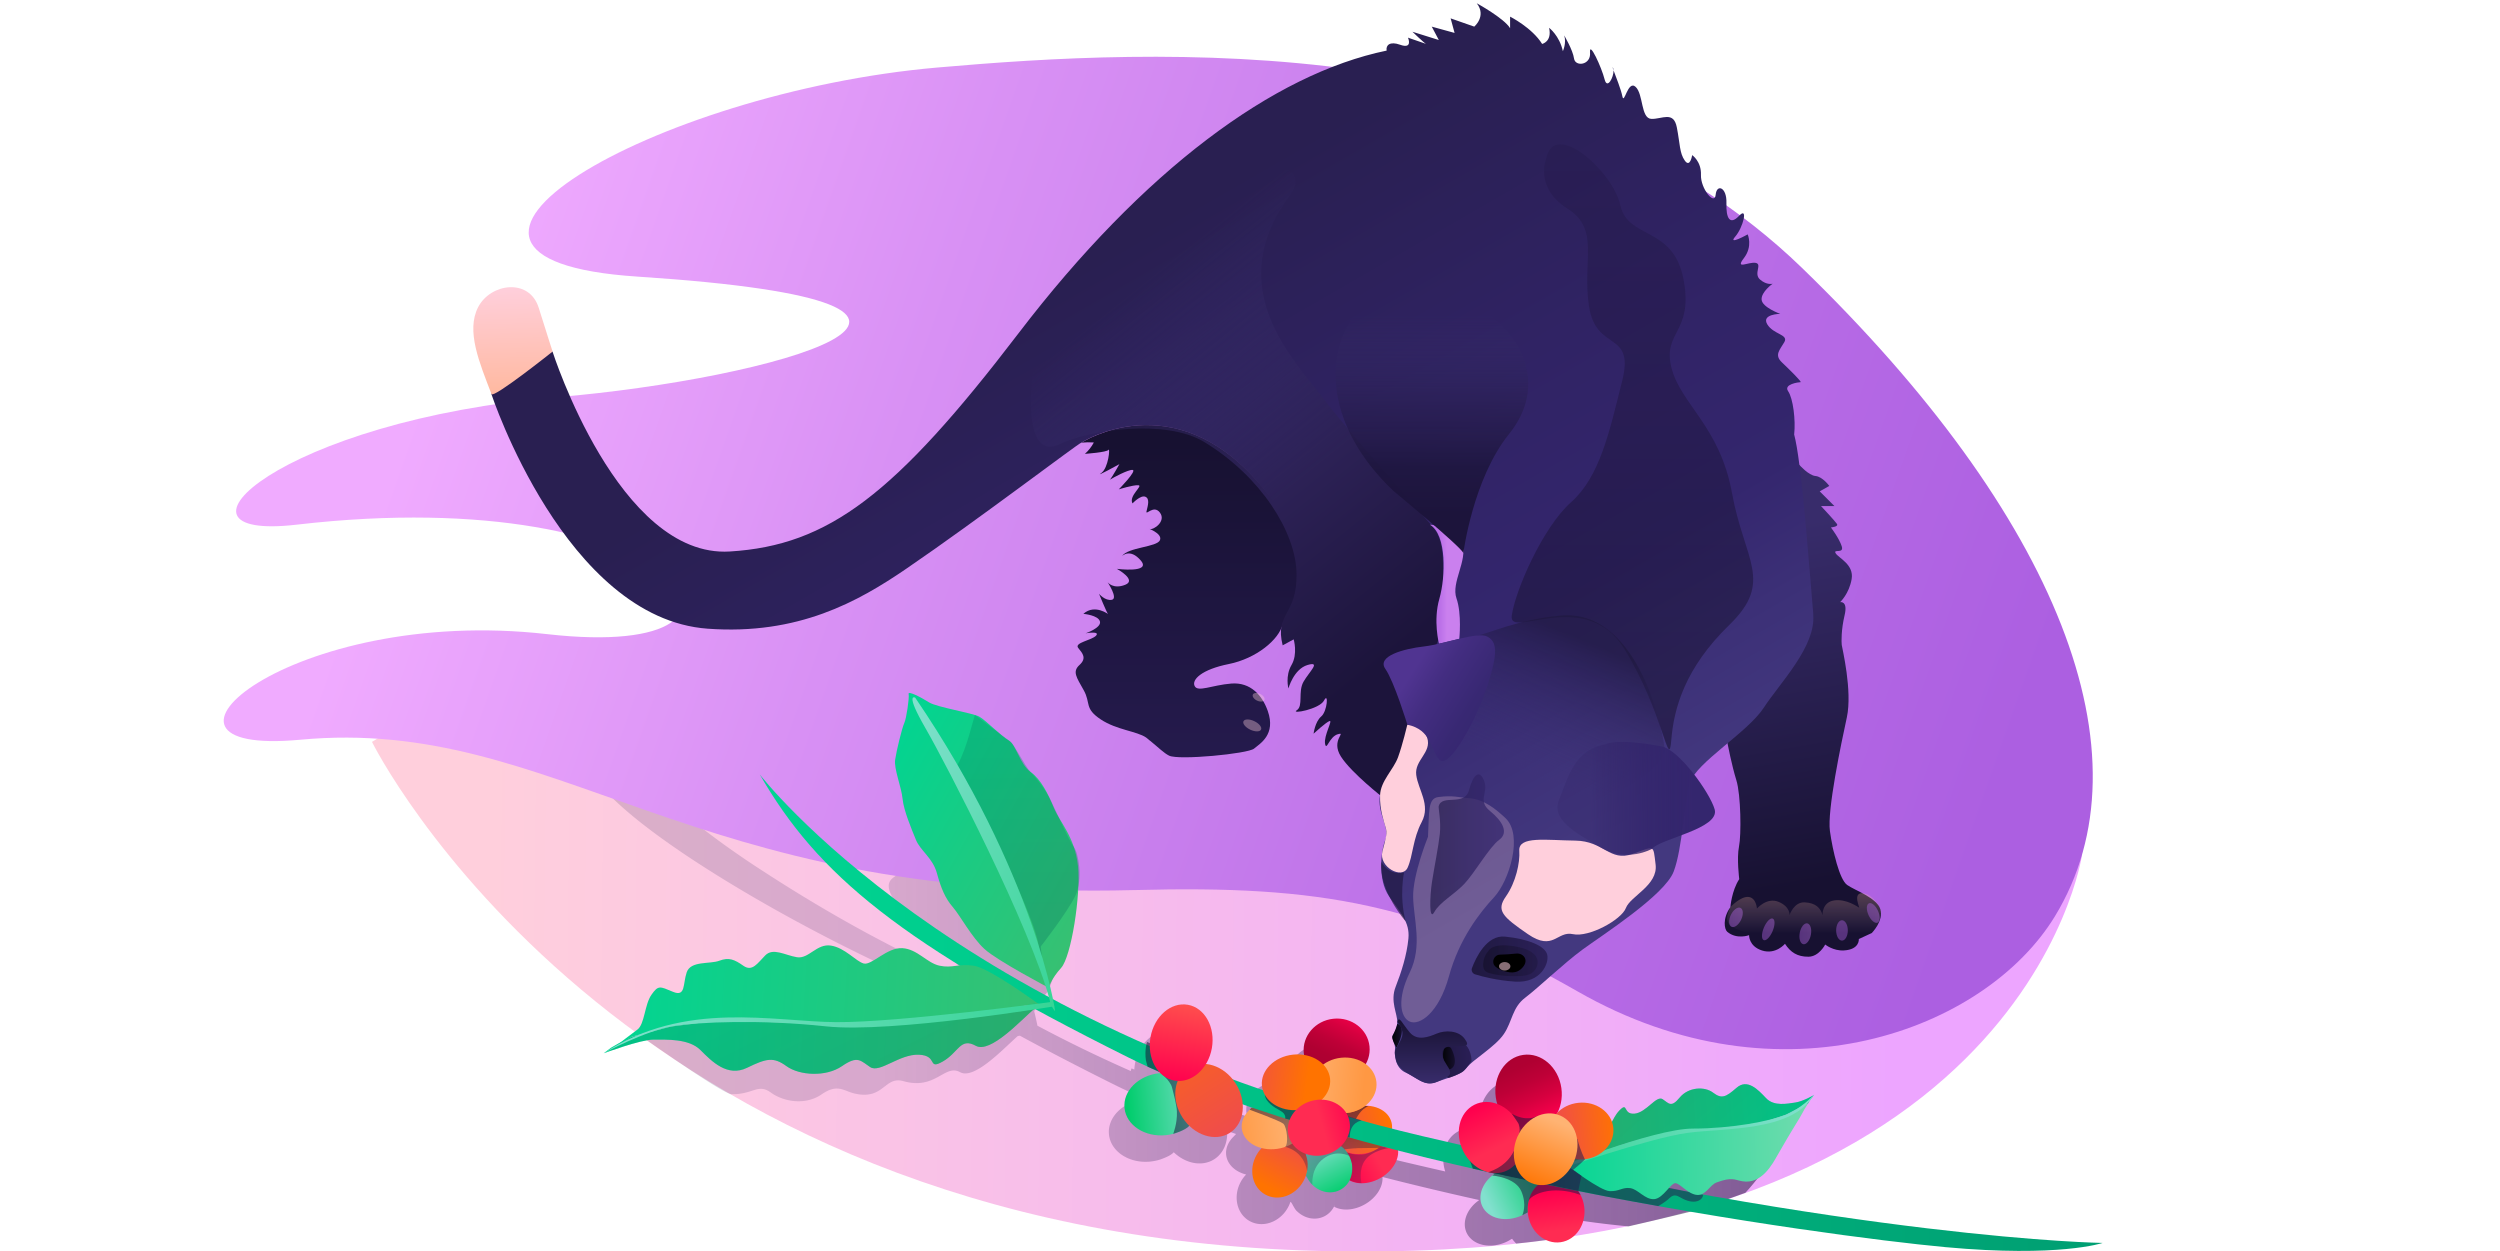 <?xml version="1.0" encoding="UTF-8"?>
<svg xmlns="http://www.w3.org/2000/svg" xmlns:xlink="http://www.w3.org/1999/xlink" viewBox="0 0 1440 720.86">
  <defs>
    <linearGradient id="n" x1="278.46" x2="1096.01" y1="538.36" y2="546.91" gradientUnits="userSpaceOnUse">
      <stop offset="0" stop-color="#ffcfdc"></stop>
      <stop offset="1" stop-color="#eda5ff"></stop>
    </linearGradient>
    <linearGradient id="a" x1="1026.33" x2="1026.52" y1="647.82" y2="647.82" gradientUnits="userSpaceOnUse">
      <stop offset="0" stop-color="#171131"></stop>
      <stop offset=".4" stop-color="#1d153e"></stop>
      <stop offset="1" stop-color="#261b4f"></stop>
    </linearGradient>
    <linearGradient xlink:href="#a" id="o" x1="1030.63" x2="1031.19" y1="648.28" y2="648.28"></linearGradient>
    <linearGradient id="p" x1="1051.94" x2="346.17" y1="565.94" y2="565.94" gradientUnits="userSpaceOnUse">
      <stop offset="0" stop-color="#171131"></stop>
      <stop offset=".24" stop-color="#1c143b" stop-opacity=".75"></stop>
      <stop offset=".77" stop-color="#261b4f" stop-opacity=".3"></stop>
    </linearGradient>
    <linearGradient xlink:href="#a" id="q" x1="1024.75" x2="1027.02" y1="649.16" y2="649.16"></linearGradient>
    <linearGradient id="r" x1="1148.65" x2="265.27" y1="468.78" y2="157.47" gradientUnits="userSpaceOnUse">
      <stop offset="0" stop-color="#ac5fe1"></stop>
      <stop offset=".25" stop-color="#b86ce6"></stop>
      <stop offset=".71" stop-color="#d890f4"></stop>
      <stop offset="1" stop-color="#f0abff"></stop>
    </linearGradient>
    <linearGradient id="m" x1="1043.7" x2="1007.95" y1="509.36" y2="306.36" gradientUnits="userSpaceOnUse">
      <stop offset="0" stop-color="#171131"></stop>
      <stop offset=".22" stop-color="#1e173e"></stop>
      <stop offset="1" stop-color="#382c6b"></stop>
    </linearGradient>
    <linearGradient id="s" x1="1039.16" x2="1039.16" y1="544.1" y2="514.49" gradientUnits="userSpaceOnUse">
      <stop offset=".22" stop-color="#ffcfdc" stop-opacity="0"></stop>
      <stop offset="1" stop-color="#ffb9a0"></stop>
    </linearGradient>
    <linearGradient id="b" x1="995.97" x2="1003.86" y1="528.38" y2="528.38" gradientTransform="rotate(64.28 999.914 528.382)" gradientUnits="userSpaceOnUse">
      <stop offset="0" stop-color="#ac5fe1"></stop>
      <stop offset=".93" stop-color="#b76ce6"></stop>
      <stop offset="1" stop-color="#b96ee7"></stop>
    </linearGradient>
    <linearGradient xlink:href="#b" id="t" x1="1014.89" x2="1022.12" y1="535.31" y2="535.31" gradientTransform="rotate(67.15 1018.505 535.31)"></linearGradient>
    <linearGradient xlink:href="#b" id="u" x1="1036.44" x2="1043.26" y1="537.85" y2="537.85" gradientTransform="rotate(79.02 1039.852 537.86)"></linearGradient>
    <linearGradient xlink:href="#b" id="v" x1="1057.62" x2="1064.33" y1="535.93" y2="535.93"></linearGradient>
    <linearGradient xlink:href="#b" id="w" x1="1075.3" x2="1082.71" y1="525.8" y2="525.8" gradientTransform="rotate(24.26 1079.162 525.922)"></linearGradient>
    <linearGradient id="c" x1="615.39" x2="845.59" y1="131.59" y2="530.3" gradientUnits="userSpaceOnUse">
      <stop offset=".05" stop-color="#291f51"></stop>
      <stop offset=".42" stop-color="#302364"></stop>
      <stop offset=".7" stop-color="#34266e"></stop>
      <stop offset=".84" stop-color="#3c3077"></stop>
      <stop offset="1" stop-color="#43387f"></stop>
    </linearGradient>
    <linearGradient xlink:href="#c" id="x" x1="928.84" x2="929.52" y1="39.11" y2="40.28"></linearGradient>
    <linearGradient id="d" x1="4311.99" x2="4351.58" y1="1042.9" y2="1042.9" gradientTransform="matrix(-1.12 0 0 -1.32 5523.06 2008.44)" gradientUnits="userSpaceOnUse">
      <stop offset="0" stop-color="#82e0ce"></stop>
      <stop offset=".47" stop-color="#43d69e"></stop>
      <stop offset="1" stop-color="#00cd6c"></stop>
    </linearGradient>
    <linearGradient id="f" x1="1028.59" x2="1068.18" y1="-673.98" y2="-673.98" gradientTransform="matrix(.89 0 0 .94 -144.31 1302.39)" gradientUnits="userSpaceOnUse">
      <stop offset="0" stop-color="#ff004e"></stop>
      <stop offset=".61" stop-color="#ff2b52"></stop>
    </linearGradient>
    <linearGradient id="e" x1="724.06" x2="763.65" y1="-190.68" y2="-190.68" gradientTransform="matrix(.89 0 0 1 122.36 841.53)" gradientUnits="userSpaceOnUse">
      <stop offset="0" stop-color="#ef4b4d"></stop>
      <stop offset=".98" stop-color="#ff7300"></stop>
    </linearGradient>
    <linearGradient xlink:href="#d" id="y" x1="1152.82" x2="1192.41" y1="2114.86" y2="2114.86" gradientTransform="matrix(0 .76 -1 0 2879.78 -217.17)"></linearGradient>
    <linearGradient xlink:href="#e" id="z" x1="3353.22" x2="3392.81" y1="2197.88" y2="2197.88" gradientTransform="matrix(-.88 0 0 -1.13 3708.96 3164.68)"></linearGradient>
    <linearGradient id="A" x1="4543.7" x2="4583.29" y1="1198.6" y2="1198.6" gradientTransform="matrix(-.94 0 0 -1.04 5016.95 1889.3)" gradientUnits="userSpaceOnUse">
      <stop offset="0" stop-color="#ffb373"></stop>
      <stop offset="1" stop-color="#ff9842"></stop>
    </linearGradient>
    <linearGradient id="B" x1="759.79" x2="759.79" y1="636.93" y2="682.38" gradientUnits="userSpaceOnUse">
      <stop offset="0" stop-color="#171131"></stop>
      <stop offset=".05" stop-color="#171132" stop-opacity=".96"></stop>
      <stop offset="1" stop-color="#261b4f" stop-opacity=".4"></stop>
    </linearGradient>
    <linearGradient id="g" x1="4490.2" x2="4502.29" y1="1072.3" y2="1045.19" gradientTransform="matrix(-.96 0 0 -1.32 5091.71 1997.94)" gradientUnits="userSpaceOnUse">
      <stop offset="0" stop-color="#ff004e"></stop>
      <stop offset=".06" stop-color="#f6004b"></stop>
      <stop offset=".32" stop-color="#d6003f"></stop>
      <stop offset=".57" stop-color="#be0037"></stop>
      <stop offset=".8" stop-color="#b00032"></stop>
      <stop offset="1" stop-color="#ac0031"></stop>
    </linearGradient>
    <linearGradient xlink:href="#d" id="C" x1="1020.35" x2="1059.94" y1="-254.75" y2="-254.75" gradientTransform="matrix(.94 0 0 1.05 -103.38 955.68)"></linearGradient>
    <linearGradient xlink:href="#f" id="D" x1="2055.32" x2="2094.91" y1="2202.51" y2="2202.51" gradientTransform="matrix(0 .94 -1.2 0 3536.38 -1245.92)"></linearGradient>
    <linearGradient xlink:href="#g" id="E" x1="2115.94" x2="2079.94" y1="1994.18" y2="2007.39" gradientTransform="matrix(0 1.11 -1.4 0 3677.38 -1700.65)"></linearGradient>
    <linearGradient id="F" x1="458.07" x2="1214.36" y1="650.07" y2="487.68" gradientTransform="rotate(12.12 762.27 520.238)" gradientUnits="userSpaceOnUse">
      <stop offset="0" stop-color="#00d592"></stop>
      <stop offset=".99" stop-color="#009f72"></stop>
    </linearGradient>
    <linearGradient xlink:href="#a" id="G" x1="663.65" x2="688.15" y1="627.62" y2="622.36"></linearGradient>
    <linearGradient id="H" x1="4538.51" x2="4500.88" y1="1095.12" y2="1085.21" gradientTransform="matrix(-.95 0 0 -1.17 5059.99 1903.6)" gradientUnits="userSpaceOnUse">
      <stop offset="0" stop-color="#ffb373"></stop>
      <stop offset="1" stop-color="#ff9843"></stop>
    </linearGradient>
    <linearGradient xlink:href="#a" id="I" x1="732.13" x2="782.51" y1="647.32" y2="636.5"></linearGradient>
    <linearGradient xlink:href="#e" id="J" x1="4473.05" x2="4435.6" y1="1098.67" y2="1088.32" gradientTransform="matrix(-1 0 0 -1.17 5187.16 1907.4)"></linearGradient>
    <linearGradient xlink:href="#f" id="K" x1="4471.76" x2="4511.35" y1="1322.98" y2="1322.98" gradientTransform="matrix(-.91 0 0 -1.17 4853.05 2203.14)"></linearGradient>
    <linearGradient id="L" x1="3805.97" x2="3845.56" y1="-405.44" y2="-405.44" gradientTransform="matrix(0 -1.12 1.33 0 1236.77 4920.15)" gradientUnits="userSpaceOnUse">
      <stop offset="0" stop-color="#ef4b4d"></stop>
      <stop offset="1" stop-color="#f65d2b"></stop>
    </linearGradient>
    <linearGradient id="M" x1="2668.52" x2="2708.1" y1="-815.5" y2="-815.5" gradientTransform="matrix(1.12 0 0 1.32 -2331.55 1673.18)" gradientUnits="userSpaceOnUse">
      <stop offset="0" stop-color="#ff004e"></stop>
      <stop offset="1" stop-color="#ff4c4d"></stop>
    </linearGradient>
    <linearGradient xlink:href="#a" id="N" x1="848.71" x2="975.23" y1="689.02" y2="661.86"></linearGradient>
    <linearGradient xlink:href="#f" id="O" x1="1576.99" x2="1616.57" y1="1894.33" y2="1894.33" gradientTransform="matrix(0 1.07 -1.3 0 3326.65 -1051.32)"></linearGradient>
    <linearGradient id="h" x1="482.68" x2="636.87" y1="543.02" y2="543.02" gradientTransform="rotate(29.3 681.843 524.05)" gradientUnits="userSpaceOnUse">
      <stop offset="0" stop-color="#00d592"></stop>
      <stop offset="1" stop-color="#37c072"></stop>
    </linearGradient>
    <linearGradient id="i" x1="615.05" x2="543.17" y1="597.34" y2="472.84" gradientTransform="rotate(29.3 681.843 524.05)" gradientUnits="userSpaceOnUse">
      <stop offset="0" stop-color="#0d7460"></stop>
      <stop offset=".53" stop-color="#078163"></stop>
      <stop offset="1" stop-color="#009268"></stop>
    </linearGradient>
    <linearGradient id="j" x1="486.04" x2="645.86" y1="552.2" y2="552.2" gradientTransform="rotate(29.3 681.843 524.05)" gradientUnits="userSpaceOnUse">
      <stop offset="0" stop-color="#82e0ce"></stop>
      <stop offset="1" stop-color="#37d596"></stop>
    </linearGradient>
    <linearGradient xlink:href="#h" id="P" x1="365.65" x2="612.71" y1="630.27" y2="630.27" gradientTransform="rotate(3.4 1375.01 361.845)"></linearGradient>
    <linearGradient xlink:href="#h" id="Q" x1="364.09" x2="614.74" y1="648.21" y2="648.21" gradientTransform="rotate(3.4 1375.01 361.845)"></linearGradient>
    <linearGradient xlink:href="#i" id="R" x1="527.96" x2="465.07" y1="716.3" y2="607.37" gradientTransform="rotate(3.4 1375.01 361.845)"></linearGradient>
    <linearGradient xlink:href="#j" id="S" x1="364.09" x2="621.56" y1="644.67" y2="644.67" gradientTransform="rotate(3.4 1375.01 361.845)"></linearGradient>
    <linearGradient id="T" x1="810.94" x2="569.59" y1="664.19" y2="652.49" gradientTransform="matrix(-.609 .04 -.054 -.818 1424.98 1173.13)" gradientUnits="userSpaceOnUse">
      <stop offset="0" stop-color="#00d592"></stop>
      <stop offset="1" stop-color="#71dcae"></stop>
    </linearGradient>
    <linearGradient xlink:href="#h" id="U" x1="567.48" x2="808.08" y1="675.28" y2="675.28" gradientTransform="matrix(-.609 .04 -.054 -.818 1424.98 1173.13)"></linearGradient>
    <linearGradient xlink:href="#i" id="V" x1="726.24" x2="663.35" y1="740.61" y2="631.69" gradientTransform="matrix(-.609 .04 -.054 -.818 1424.98 1173.13)"></linearGradient>
    <linearGradient xlink:href="#j" id="W" x1="567.55" x2="824.3" y1="668.65" y2="668.65" gradientTransform="matrix(-.609 .04 -.054 -.818 1424.98 1173.13)"></linearGradient>
    <linearGradient xlink:href="#e" id="X" x1="799.53" x2="839.11" y1="298.74" y2="298.74" gradientTransform="matrix(.94 0 0 1.2 143.66 293.36)"></linearGradient>
    <linearGradient xlink:href="#a" id="Y" x1="857.02" x2="912.93" y1="688" y2="688"></linearGradient>
    <linearGradient xlink:href="#a" id="Z" x1="856.8" x2="912.93" y1="663.77" y2="663.77"></linearGradient>
    <linearGradient id="aa" x1="3021.43" x2="3061.02" y1="2123.24" y2="2123.24" gradientTransform="matrix(-1.07 0 0 -1.3 4140.43 3428.02)" gradientUnits="userSpaceOnUse">
      <stop offset="0" stop-color="#ffb373"></stop>
      <stop offset=".98" stop-color="#ff7300"></stop>
    </linearGradient>
    <linearGradient xlink:href="#a" id="ab" x1="693.8" x2="693.8" y1="255.5" y2="451.43"></linearGradient>
    <linearGradient id="ac" x1="820.45" x2="643.06" y1="362.47" y2="141.53" gradientUnits="userSpaceOnUse">
      <stop offset="0" stop-color="#1c143b"></stop>
      <stop offset=".39" stop-color="#2c2155"></stop>
      <stop offset=".91" stop-color="#3b3071" stop-opacity="0"></stop>
    </linearGradient>
    <linearGradient id="k" x1="326.17" x2="387.65" y1="173.06" y2="173.06" gradientTransform="rotate(88.5 314.362 153.04)" gradientUnits="userSpaceOnUse">
      <stop offset="0" stop-color="#ffcfdc"></stop>
      <stop offset="1" stop-color="#ffb9a0"></stop>
    </linearGradient>
    <linearGradient id="ad" x1="940.27" x2="940.27" y1="431.6" y2="83.15" gradientUnits="userSpaceOnUse">
      <stop offset="0" stop-color="#140e29"></stop>
      <stop offset=".51" stop-color="#1e153e"></stop>
      <stop offset="1" stop-color="#261b4f"></stop>
    </linearGradient>
    <linearGradient id="ae" x1="823.74" x2="842.92" y1="336.5" y2="336.5" gradientUnits="userSpaceOnUse">
      <stop offset=".27" stop-color="#b96ee7"></stop>
      <stop offset=".51" stop-color="#ca80ee"></stop>
    </linearGradient>
    <linearGradient id="af" x1="877.3" x2="926.7" y1="444.09" y2="330.11" gradientUnits="userSpaceOnUse">
      <stop offset="0" stop-color="#42367f" stop-opacity="0"></stop>
      <stop offset=".11" stop-color="#3b3073" stop-opacity=".13"></stop>
      <stop offset=".67" stop-color="#1f1841" stop-opacity=".73"></stop>
    </linearGradient>
    <linearGradient xlink:href="#k" id="ag" x1="794.91" x2="822.54" y1="459.96" y2="459.96"></linearGradient>
    <linearGradient xlink:href="#k" id="ah" x1="864.83" x2="953.72" y1="512.9" y2="512.9"></linearGradient>
    <linearGradient xlink:href="#a" id="ai" x1="847.68" x2="891.38" y1="552.45" y2="552.45"></linearGradient>
    <linearGradient id="l" x1="854.31" x2="885.7" y1="553.4" y2="553.4" gradientUnits="userSpaceOnUse">
      <stop offset="0" stop-color="#030307"></stop>
      <stop offset="1" stop-color="#16102e"></stop>
    </linearGradient>
    <linearGradient id="aj" x1="795.57" x2="809.65" y1="513.6" y2="513.6" gradientUnits="userSpaceOnUse">
      <stop offset="0" stop-color="#1f1641"></stop>
      <stop offset=".72" stop-color="#1e173e"></stop>
    </linearGradient>
    <linearGradient xlink:href="#k" id="ak" x1="807.15" x2="872.01" y1="523.79" y2="523.79"></linearGradient>
    <linearGradient id="al" x1="809.9" x2="864.32" y1="381.51" y2="415.59" gradientUnits="userSpaceOnUse">
      <stop offset=".09" stop-color="#503491"></stop>
      <stop offset=".35" stop-color="#432d81"></stop>
      <stop offset=".7" stop-color="#382873"></stop>
      <stop offset="1" stop-color="#34266e"></stop>
    </linearGradient>
    <linearGradient xlink:href="#a" id="am" x1="825.31" x2="847.62" y1="610.1" y2="610.1"></linearGradient>
    <linearGradient xlink:href="#l" id="an" x1="831.19" x2="838.03" y1="609.34" y2="609.34"></linearGradient>
    <linearGradient xlink:href="#l" id="ao" x1="801.95" x2="807.45" y1="596.62" y2="596.62"></linearGradient>
    <linearGradient xlink:href="#m" id="ap" x1="824.24" x2="824.24" y1="587.15" y2="624.11"></linearGradient>
    <linearGradient id="aq" x1="897.14" x2="987.86" y1="459.84" y2="459.84" gradientUnits="userSpaceOnUse">
      <stop offset=".21" stop-color="#322468" stop-opacity=".3"></stop>
      <stop offset=".26" stop-color="#322468" stop-opacity=".4"></stop>
      <stop offset=".42" stop-color="#33256b" stop-opacity=".66"></stop>
      <stop offset=".57" stop-color="#33256c" stop-opacity=".85"></stop>
      <stop offset=".72" stop-color="#33256d" stop-opacity=".96"></stop>
      <stop offset=".86" stop-color="#34266e"></stop>
    </linearGradient>
    <linearGradient id="ar" x1="639.46" x2="697.85" y1="275.73" y2="120.08" gradientUnits="userSpaceOnUse">
      <stop offset="0" stop-color="#2b2155"></stop>
      <stop offset=".92" stop-color="#261b4f" stop-opacity=".3"></stop>
    </linearGradient>
    <linearGradient xlink:href="#k" id="as" x1="716.11" x2="726.51" y1="417.84" y2="417.84"></linearGradient>
    <linearGradient xlink:href="#k" id="at" x1="721.53" x2="728.41" y1="401.64" y2="401.64"></linearGradient>
    <linearGradient xlink:href="#k" id="au" x1="863.42" x2="870" y1="556.59" y2="556.59"></linearGradient>
    <linearGradient id="av" x1="824.78" x2="824.78" y1="295.92" y2="181.87" gradientUnits="userSpaceOnUse">
      <stop offset="0" stop-color="#1c143b"></stop>
      <stop offset=".24" stop-color="#1e163f" stop-opacity=".91"></stop>
      <stop offset=".53" stop-color="#271d4e" stop-opacity=".64"></stop>
      <stop offset=".86" stop-color="#342a65" stop-opacity=".21"></stop>
      <stop offset="1" stop-color="#3b3071" stop-opacity="0"></stop>
    </linearGradient>
    <linearGradient id="aw" x1="823.84" x2="866.29" y1="486.33" y2="486.33" gradientUnits="userSpaceOnUse">
      <stop offset=".05" stop-color="#291f51"></stop>
      <stop offset=".59" stop-color="#302364"></stop>
      <stop offset="1" stop-color="#34266e"></stop>
    </linearGradient>
  </defs>
  <path d="M0 0h1440v720H0z" style="fill:none"></path>
  <path d="M214.26 427.33s139.67 282.85 545.53 293.21c405.86 10.35 439.52-228.46 439.52-228.46s-708.25-239.4-985.06-64.75Z" style="fill:url(#n)"></path>
  <path d="M1026.33 647.97c.14-.21.21-.33.19-.3-.15.08-.19.19-.19.3Z" style="fill:url(#a);opacity:.54"></path>
  <path d="M1030.63 648.3c.16.04.34.08.54.11.09-.27-.03-.37-.54-.11Z" style="fill:url(#o);opacity:.54"></path>
  <path d="M1021.86 654.68s1.58-2.35 2.9-4.32c-4.43.64-11.93 2.2-16.44-2.57-4.62-4.9-10.75-11.43-17.01-5.98-6.27 5.46-8.57 6.55-13.56 2.78-4.98-3.77-14.24-3.16-19.19 2.84-4.95 6-6.17 3.4-9.81.96-3.65-2.44-9.37 7.71-16.19 8.32-6.82.61-3.6-7.02-8.61-1.96-2.12 2.14-3.3 4.67-4.4 6.63-2.55-7.15-10.5-11.89-19.35-10.97-4.78.5-8.95 2.57-11.96 5.54 2.01-4.07 2.87-8.95 2.15-14.04-1.71-12.02-11.55-20.56-21.98-19.08-10.43 1.48-17.5 12.43-15.79 24.45.19 1.31.47 2.57.84 3.78-4.37-1.64-9.07-1.63-13.2.45-7.75 3.92-10.84 13.81-7.8 23.25-7.31-1.67-14.71-3.38-22.22-5.15-5.89-1.39-11.7-2.82-17.45-4.28.1-1.19.03-2.39-.27-3.58-1.49-5.9-7.74-9.63-15.06-9.6h-.05c4.42-3.38 7.01-8.4 6.46-13.73-.43-4.19-2.74-7.79-6.14-10.31 1.71-3.04 2.53-6.57 2.15-10.23-1.02-9.87-10.33-16.98-20.78-15.9-10.45 1.08-18.09 9.96-17.07 19.83.04.35.11.69.16 1.03-2.01-.33-4.12-.41-6.29-.18-10.84 1.12-18.89 9.17-17.97 17.97.09.88.29 1.72.54 2.54-5.88-2.02-11.66-4.08-17.34-6.17-4.17-5.22-9.85-8.37-15.43-8.92a26.44 26.44 0 0 0 3.38-9.1c2.13-12.06-4.05-23.24-13.81-24.96-9.76-1.73-19.4 6.65-21.53 18.71-.2 1.12-.3 2.23-.36 3.33-1-.42-1.6-.66-1.6-.66-.04-.02-.24.53-.45 1.51-19.27-8.49-37.18-17.25-53.76-26.1-.46-2.25-1.07-5.02-1.87-8.29.86-2 2.78-5.64 6.57-9.82 4.61-5.07 9.18-28.96 9.89-46.88 1.79-8.93-.3-19.91-2.62-22.78-2.39-7.08-5.91-12.37-8.64-16.99-2.06-4.44-3.99-8.62-5.24-10.99-2.86-6.15-6.42-11.97-11.11-15.28-3.05-3.06-9.28-15.83-11.61-17.43l-.04-.03c-.3-.27-.6-.51-.92-.69-.07-.04-.16-.1-.23-.14-1.01-.74-2.47-1.83-4.15-3.1-4.37-3.66-9.67-8.82-12.45-10.38-3.84-2.16-24.51-5.42-28.97-8.24s-12.27-6.89-11.77-4.85-1.28 14.21-2.52 16.81c-1.24 2.6-4.49 15.82-5.25 21.09s3.62 15.65 4.28 22.49c.66 6.85 5.17 17.39 7.7 23.64 2.53 6.25-8.79 4.85-6.38 13.67 2.41 8.82 14.21 16.6 18.47 21.52 4.27 4.92 19.98 20.91 27.37 27.69 4.08 3.74 14.9 10.13 23.79 15.12-.59-.26-.91-.28-.82.06-35.48-16.59-79.23-34.35-145.45-77.79-35.09-23.02-53.3-40.82-53.3-40.82 2.92 5.07-40.19-10.53-35.83-5.44 30.48 35.59 132.09 92.16 197.23 118.35-3.84.38-6.88 1.14-11.5.14-7.39-1.59-12.66-9.58-21.46-10.1s-17.67 10.07-22.2 8.84c-4.53-1.23-10.78-9.08-18.95-10.33s-12.74 7.87-19.58 6.7c-6.83-1.17-13.67-5.61-18.16-1.08s-7.48 9.63-12.63 6.01c-5.16-3.62-8.33-5-13.83-2.91-5.49 2.09-12.47 3.44-14.79 10.21-2.32 6.77-4.49 10.82-11.98 7.69s-7.33 3.24-11.31 8.95c0 0 48.85 34.72 53.97 34.82 12.51.25 15.24-6.38 22.73-.95s20.02 7.41 29.23 1.05c9.2-6.36 12.6-1.99 19.03-.48 16.81 3.94 17.18-10.24 28.04-7.15 18.7 5.32 23.81-10.09 32.72-5.15 8.15 4.52 24.86-13.46 33.19-20.82.43-.07.85-.13 1.26-.19 16.06 8.74 33.73 17.91 53.27 27.66 3.66 1.83 7.43 3.63 11.3 5.41l.19.09c2.13.98 4.29 1.95 6.48 2.92.2.23.41.45.62.66-.12.01-.24.01-.37.02-12.18 1.26-21.23 10.29-20.21 20.15 1.02 9.87 11.73 16.84 23.91 15.57 1.41-.15 2.78-.4 4.09-.74l.14-.03c1.21-.32 2.38-.73 3.49-1.2 2.08-.82 4.5-2 5.68-3.39 6.86 6.59 16.42 8.5 23.39 3.99 5.24-3.39 7.78-9.6 7.36-16.28 1.71.59 3.43 1.18 5.15 1.77l-1.17 1.24h.02c-3.3 3.09-5.09 7.08-4.51 11.16.76 5.34 5.35 9.42 11.47 10.96a19.484 19.484 0 0 0-2.99 4.01c-4.71 8.4-2.5 18.6 4.96 22.78 7.45 4.18 17.31.76 22.03-7.64.59-1.04 1.06-2.11 1.44-3.2s2.15 3.73 3.73 5.11v-.03c4.3 4.28 10.63 5.69 15.89 3.03 2.46-1.24 4.33-3.21 5.55-5.56s.04.03.11.06c1.9 1.03 4.18 1.58 6.64 1.62h.08c3.5.03 7.35-.95 10.97-3.02 6.68-3.82 10.54-10.2 10.13-15.74 14.22 3.65 28.61 7.12 43.05 10.43l.12.03c2.93.67 5.87 1.34 8.81 1.99h-.03l1.94.43.14.03.81.18.9.2h-.04l-.89.67-.39.3-.18.13h.02c-5.89 4.8-8.48 11.91-5.83 17.68 3.31 7.22 13.54 9.62 22.84 5.35.95-.43 1.83-.93 2.68-1.46l.7-.37v-.06h.01c.03.39 2.34 2.83 2.34 2.83s10.09-.94 30.35-3.78c2.38-.33-1.26-7.03-2.28-9.01h.02l-.1-.17c-.23-.43-.47-.85-.73-1.25l-.46-.79c15.6 3.08 37.95 5.1 37.95 5.1s38.43-8.89 41.68-10.09c8.87-3.28 25.56-9.25 25.56-9.25 13.65-14.64 19.26-28.46 21.1-32.11.63-1.26-4.69-.05-4.59-.28Zm-437.68-76.42c3.89 2.15 7.21 3.94 9.13 4.96.47 1.47-5.34-2.63-9.13-4.96Z" style="fill:url(#p);opacity:.54"></path>
  <path d="M1026.33 647.97c-.29.45-.9 1.37-1.58 2.38.11-.02.24-.04.35-.05 3.38-.47 1.27-1.64 1.23-2.33Z" style="fill:url(#q);opacity:.54"></path>
  <path d="M653.62 512.68c107.23-2.92 167.18 8.06 255.11 58.39 117.54 67.28 235.05 22.06 274.87-43.23 56.47-92.59 1.83-230.74-145.75-373.63-143.34-138.8-372.86-126.24-498-115.31-163.5 14.29-328.83 110.22-172.63 120.43 237.52 15.52 75.81 59.19-45.98 69.4-159.84 13.39-234.31 83.24-150.36 73.48 222.48-25.85 291.8 79.89 144.24 63.05-147.56-16.84-248.38 70.73-142.2 60.83 147.64-13.77 223.8 93.56 480.71 86.58Z" style="fill:url(#r)"></path>
  <path d="M1036.46 267.79s5.25 6.03 9.3 6.4 7.91 5.7 7.91 5.7l-5.52 3.13 8.46 8.46h-7.72s8.09 8.64 9.19 10.3-3.49 2.02-3.49 2.02 4.78 6.25 6.25 10.85-5.15 1.29-3.49 4.05 10.67 6.44 9.19 14.89c-1.47 8.46-6.62 13.24-6.62 13.24s4.6-.92 2.57 7.54c-2.02 8.46-1.84 15.45-1.65 17.1s6.25 26.48 2.94 41.74c-3.31 15.26-11.4 53.69-9.75 65.46 1.65 11.77 5.52 27.95 9.93 31.08 4.41 3.13 17.1 7.36 19.12 13.98 2.02 6.62-4.94 13.7-4.94 13.7l-7.45 3.45s.61 6.07-8.62 6.58c-6.21.34-10.75-3.41-10.75-3.41s-3.55 6.99-9.65 7.03c-6.41.04-10.34-2.55-13.52-7.45 0 0-5.31 6.41-13.24 3.86-7.69-2.47-7.45-8.83-7.45-8.83s-7.03 2.69-12.55-1.93c-1.65-1.38-2.9-7.59 1.79-14.21 0 0 .69-9.38 5.1-16.14 0 0-1.52-12-.14-18.76 1.38-6.76 1.1-29.79-1.52-38.2-2.62-8.41-5.1-21.23-5.1-21.23s26.13-159.86 41.41-160.41Z" style="fill:url(#m)"></path>
  <path d="M996.7 522.52s5.75-6.25 10.34-5.88 4.96 6.71 4.96 6.71 5.7-6.71 12.5-3.86 6.25 7.63 6.25 7.63 2.48-7.72 8.83-7.36 9.01 3.22 10.21 7.36c0 0-.46-7.36 6.62-8.46 7.08-1.1 13.88 3.86 14.43 4.14s-3.91-8.59 1.91-8.3 10.23 7.84 10.69 9.95-2.19 11.52-6.53 13.53-29.88 10.28-55.62 3.48c-25.74-6.8-29.61-7.82-24.59-18.94Z" style="fill:url(#s);opacity:.27"></path>
  <g style="opacity:.43">
    <ellipse cx="999.91" cy="528.38" rx="6.04" ry="3.27" style="fill:url(#b)" transform="rotate(-64.28 999.92 528.38)"></ellipse>
    <ellipse cx="1018.51" cy="535.31" rx="6.73" ry="2.71" style="fill:url(#t)" transform="rotate(-67.15 1018.51 535.31)"></ellipse>
    <ellipse cx="1039.85" cy="537.85" rx="6.11" ry="3.26" style="fill:url(#u)" transform="rotate(-79.02 1039.86 537.848)"></ellipse>
    <ellipse cx="1060.98" cy="535.93" rx="3.36" ry="5.87" style="fill:url(#v)"></ellipse>
    <ellipse cx="1079" cy="525.8" rx="2.99" ry="6.11" style="fill:url(#w)" transform="rotate(-24.26 1079.187 525.832)"></ellipse>
  </g>
  <path d="M1044.47 353.99c-1.65-18.39-6.07-80.73-10.3-100.59-.2-.93-.45-1.98-.74-3.16 0-.03.02-.06.02-.09.91-8.16-.64-20.71-3.48-24.8s6.12-5.22 7.14-5.22-6.24-7.14-10.77-11.45-1.02-7.26 1.47-11.68-6.35-4.31-9.87-10.21c-3.52-5.9 7.48-6.01 7.48-6.01s-10.43-3.74-10.73-8.2c-.3-4.46 6.35-9.15 6.35-9.15s-3.33.98-7.26-2.42c-3.93-3.4 1.51-8.92-2.57-9.6-4.08-.68-12.02 4.16-6.73-2.72 5.29-6.88 2.19-13.68 2.19-13.68s-11.79 6.58-7.18 1.29c4.61-5.29 7.56-17.61 2.27-12.02-5.29 5.59-7.64 1.59-7.33-7.41.3-9-5.59-11.19-6.2-4.69-.6 6.5-8.77-3.63-8.47-11.42.3-7.79-5.07-11.42-5.07-11.42s-1.13 7.56-4.23 3.18c-3.1-4.38-2.72-9.6-4.61-19.2-1.89-9.6-8.54-4.61-14.67-4.84-6.12-.23-4.54-14.29-9.07-18.45s-6.58 10.81-7.64 5.37c-.73-3.75-3.76-11.38-5.05-14.84.12 3.84-3.64 11.23-5.16 5.17-1.74-6.95-9-22.68-8.39-15.42.6 7.26-8.54 8.32-9.22 3.4s-5.67-13.31-5.67-13.31c1.44 4.31-.76 9.07-.76 9.07-1.97-9-7.94-13.46-7.94-13.46 1.81 8.01-4.01 9.3-4.01 9.3-5.82-9.37-18.45-15.72-18.45-15.72v6.65c-3.48-5.75-19.2-14.36-19.2-14.36 5.75 7.41-1.44 13.46-1.44 13.46l-13.61-4.76 2.27 8.39-13.15-3.63 4.08 7.71-15.2-4.76s7.26 7.03 7.94 7.03L811 21.69s3.02 6.8-4.54 4.08c-5.91-2.13-8.29.27-7.76 3.37-64.95 13.45-140.07 68.63-212.08 162.9-71.04 93-109.42 122.11-166.23 125.62-64.11 3.96-102.14-115.18-102.14-115.18s-28.59 3.52-35.21 24.48c0 0 42.55 129.19 124.58 135.17 52.16 3.8 86.63-15.58 114.3-34.47 41.8-28.53 99.51-72.57 101.01-72.72l.03-.03s52.43-34.07 101.96 23.21c34.07 39.4 42.37 70.41 43.06 97.23 7.24 5.78 14.93 13.45 21.94 23.58 8.27 11.95 4.96 59.12 4.96 59.12-1.84 10.3 5.88 18.76 3.13 25.56-2.76 6.8-4.41 23.17 2.02 32.55 6.44 9.38 12.14 14.89 11.22 24.46-.92 9.56-4.05 19.31-7.36 27.77-3.31 8.46 1.1 15.45.92 20.41s-2.21 6.25-2.76 7.91c-.55 1.65 1.84 4.78 1.47 7.54-.37 2.76-.18 10.85 6.25 13.61 6.44 2.76 10.11 8.09 17.65 5.33 7.54-2.76 14.16-3.86 17.47-8.27 3.31-4.41 16.37-11.95 21.33-19.31 4.96-7.36 4.78-15.26 12.32-20.96 7.54-5.7 22.07-19.68 33.1-27.77 11.03-8.09 47.26-31.26 52.41-44.87 5.15-13.61 5.88-39.54 9.38-51.12 3.49-11.58 33.28-29.05 42.48-43.21 9.19-14.16 30.16-35.31 28.5-53.69Z" style="fill:url(#c)"></path>
  <path d="M929.44 40.57c-.02-.56-.12-1.05-.32-1.41-.49-.87-.26-.15.32 1.41Z" style="fill:url(#x)"></path>
  <ellipse cx="669.8" cy="635.97" rx="22.18" ry="17.96" style="fill:url(#d)" transform="rotate(-5.92 670.035 636.16)"></ellipse>
  <ellipse cx="788.79" cy="667.32" rx="17.62" ry="12.86" style="fill:url(#f)" transform="rotate(-29.8 788.894 667.377)"></ellipse>
  <ellipse cx="784.41" cy="650.85" rx="17.62" ry="13.65" style="fill:url(#e)" transform="rotate(-14.19 784.272 650.733)"></ellipse>
  <ellipse cx="765.04" cy="671.99" rx="13.65" ry="15.01" style="fill:url(#y)" transform="rotate(-26.85 765.154 672.06)"></ellipse>
  <ellipse cx="737.28" cy="672.89" rx="17.44" ry="15.47" style="fill:url(#z)" transform="rotate(-60.7 737.21 672.874)"></ellipse>
  <ellipse cx="733.7" cy="647.74" rx="18.58" ry="14.13" style="fill:url(#A)" transform="rotate(-8.09 733.777 647.79)"></ellipse>
  <path d="M719.8 639.19s17.4 6.35 19.39 8.05 3.18 11.39 1.08 13.38c0 0 10.49 1.78 12.64 14.01l-.71 2.65s2.15 3.72 3.73 5.1c0 0-1.04-9.55 6.45-15.06s14.84-1.49 14.84-1.49l1.47 4.26s.64 6.22-1.31 9.75c0 0 3.55 1.57 6.83 1.67 0 0-1.93-7.67 2.1-13.28 4.03-5.61 13.48-6.91 13.48-6.91l-4.29-1.14s-5.48 4.48-11.08 4.82c-5.59.34-8.44-1.23-8.44-1.23l-1.45-1.77s4.17-.55 7.74-.66c3.01-.09 12.04-.17 12.04-.17l2.36-1.84-20.45-4.51 4.81-10.28s3.01-6.24 7.2-7.26l-1.82-.33s-5.38 4.03-11.02 4.16l-54.42-3.15-1.17 1.24Z" style="fill:url(#B);opacity:.54"></path>
  <ellipse cx="769.92" cy="604.62" rx="19.03" ry="17.96" style="fill:url(#g)" transform="rotate(-5.92 770.262 604.79)"></ellipse>
  <ellipse cx="870.59" cy="687.07" rx="18.53" ry="14.39" style="fill:url(#C)" transform="rotate(-24.64 870.45 687.018)"></ellipse>
  <ellipse cx="896.3" cy="697.16" rx="16.36" ry="18.53" style="fill:url(#D)" transform="rotate(-8.09 896.416 697.236)"></ellipse>
  <ellipse cx="880.47" cy="629.37" rx="19.08" ry="21.98" style="fill:url(#E)" transform="rotate(-8.09 880.531 629.46)"></ellipse>
  <path d="M437.61 446.06s110.77 144.52 381.6 208.33c253.01 59.61 391.93 61.54 391.93 61.54s-24.93 8.49-90.61 2.42c-71.8-6.63-339.41-43.84-470.8-109.35-131.39-65.51-178.77-105.07-212.12-162.94Z" style="fill:url(#F)"></path>
  <path d="M660.74 600.18c-.12-.05-1.55 4.48-.7 10.61l.99 3.63 7.06 3.12s6.01 4.93 6.97 8.73 2.67 10.03 2.83 13.95c.3 7.04-2.15 12.88-2.15 12.88s7.01-1.93 9.31-4.63c2.31-2.7 6.05-22.77 1.34-31.44-4.71-8.67-25.66-16.84-25.66-16.84Z" style="fill:url(#G);opacity:.54"></path>
  <ellipse cx="774.17" cy="625.14" rx="18.77" ry="16" style="fill:url(#H)" transform="rotate(-5.92 774.433 625.367)"></ellipse>
  <path d="M784.41 645.39s-7.05.73-6.95 9.78l-37.2-10.9s.72-2.58-2.76-4.47-8.66-5.07-8.89-9.11c-.17-2.83 55.8 14.7 55.8 14.7Z" style="fill:url(#I);opacity:.54"></path>
  <ellipse cx="746.52" cy="623.37" rx="19.73" ry="16.02" style="fill:url(#J)" transform="rotate(-5.92 746.798 623.55)"></ellipse>
  <ellipse cx="759.64" cy="649.64" rx="18.04" ry="16.02" style="fill:url(#K)" transform="rotate(-15.61 759.395 649.49)"></ellipse>
  <ellipse cx="696.42" cy="633.83" rx="18.19" ry="22.18" style="fill:url(#L)" transform="rotate(-32.88 696.456 633.85)"></ellipse>
  <ellipse cx="680.38" cy="600.63" rx="22.18" ry="17.95" style="fill:url(#M)" transform="rotate(-79.98 680.347 600.624)"></ellipse>
  <path d="m846.77 668.78 1.59 4.38s63.09 13.73 88.01 18.12c11.69 2.06 18.73 3.43 18.73 3.43s3.7-1.88 6.6-4.68 4.81-.95 7.64.47c7.88 3.97 11.81-.09 11.57-2.27l-138.46-28.4 4.33 8.95Z" style="opacity:.54;fill:url(#N)"></path>
  <ellipse cx="858.78" cy="655.16" rx="17.78" ry="21.15" style="fill:url(#O)" transform="rotate(-26.85 858.908 655.227)"></ellipse>
  <path d="M604.04 568.92s1.44-5.12 7.19-11.44c5.75-6.33 11.43-41.88 9.67-58.68-1.77-16.8-10.69-25.54-13.91-33.5-3.22-7.95-7.4-16.45-13.47-20.73-6.08-4.29-8.23-15.71-12.57-18.14s-13-11.47-16.84-13.62c-3.84-2.16-24.51-5.42-28.97-8.24-4.45-2.83-12.27-6.89-11.77-4.85s-1.28 14.21-2.52 16.81-4.49 15.82-5.25 21.09 3.62 15.65 4.28 22.49 5.17 17.39 7.7 23.64c2.53 6.25 9.66 10.36 12.07 19.18s4.87 14.59 9.14 19.51c4.27 4.92 10.87 17.41 18.26 24.19 7.39 6.78 36.99 22.3 36.99 22.3Z" style="fill:url(#h)"></path>
  <path d="M561.61 411.84c-.42-.13-4.58 19.33-10.1 28.72 0 0 42.77 80.55 46.76 103.99 3.99 23.44 1.18.66 1.18.66s15.73-20.2 20.03-29.42c4.3-9.22 1.81-24.51-.98-27.97-2.79-3.46-10.65-21.82-13.88-27.98s-8.06-12.21-11.11-15.28c-3.05-3.06-9.28-15.83-11.61-17.43s-20.29-15.29-20.29-15.29Z" style="fill:url(#i);opacity:.34"></path>
  <path d="M607.72 582.52c.36.45-11.39-79.07-80.59-180.7 0 0-6.1-3.21 5.93 17.6s60.68 114.85 71.69 157.04c0 0 .27 2.64 2.97 6.06Z" style="fill:url(#j)"></path>
  <path d="M597.43 577.76s-27.5-20.18-36.51-21.5c-9.01-1.32-12.37 1.57-19.75-.02-7.39-1.59-12.66-9.58-21.46-10.1-8.79-.52-17.67 10.07-22.2 8.84-4.53-1.23-10.78-9.08-18.95-10.33s-12.74 7.87-19.58 6.7-13.67-5.61-18.16-1.08-7.48 9.63-12.63 6.01c-5.16-3.62-8.33-5-13.83-2.91-5.49 2.09-16.49-.1-18.81 6.67-2.32 6.77-.47 14.36-7.96 11.23-7.49-3.13-8.4-3.95-12.38 1.76-3.98 5.71-3.86 16.97-8.1 20.04-2.82 2.04-9.81 7.44-14.17 10.82 5.49-3.35 11.1-6.82 11.1-6.82l22.46-5.76 28.54-3.73s37.3 1.74 82.31 2.65c45.02.91 98.79-12.3 98.79-12.3l-.1 2.85c.44-.37.85-.73 1.24-1.01 2.52-1.84.12-2.01.12-2.01Z" style="fill:url(#P)"></path>
  <path d="M497.38 590.23c-45.02-.91-82.31-2.65-82.31-2.65l-28.54 3.73-22.46 5.76s-6.64 3.08-12.13 6.42c-2.19 1.7-4.21 3.19-4.21 3.19s21.38-7.93 28.66-7.88c7.29.05 20.37-.71 27.07 6.02 6.7 6.73 15.56 15.69 26.82 10.23 11.26-5.47 15.24-6.38 22.73-.95s22.78 6.34 31.98-.02c9.2-6.36 10.73-3.01 16.27.58 5.54 3.59 16.76-7.63 28.04-7.15 11.29.48 4.64 9.1 13.77 3.89s10.04-13.98 18.95-9.04c8.45 4.68 26.08-14.79 34.06-21.58l.1-2.85s-53.77 13.21-98.79 12.3Z" style="fill:url(#Q)"></path>
  <path d="M497.38 590.23c-45.02-.91-82.31-2.65-82.31-2.65l-28.54 3.73-22.46 5.76s-5.61 3.47-11.1 6.82c-2.19 1.7-5.24 2.8-5.24 2.8s21.38-7.93 28.66-7.88c7.29.05 20.37-.71 27.07 6.02 6.7 6.73 15.56 15.69 26.82 10.23 11.26-5.47 15.24-6.38 22.73-.95s22.78 6.34 31.98-.02c9.2-6.36 10.73-3.01 16.27.58 5.54 3.59 16.76-7.63 28.04-7.15 11.29.48 4.64 9.1 13.77 3.89s10.04-13.98 18.95-9.04c8.45 4.68 26.08-14.79 34.06-21.58l.07-2.1s-53.75 12.46-98.77 11.54Z" style="fill:url(#R);opacity:.29"></path>
  <path d="M606.23 577.03s-88.3 11.96-124.54 11.73c-36.24-.24-87.13-12.86-133.98 17.92 0 0 23.37-12.85 40.25-15.63 14.53-2.4 50.1-3.92 87.83.14s131.45-11.55 131.45-11.55l-1.02-2.61Z" style="fill:url(#S)"></path>
  <path d="M903.3 671.77s18.31 14.04 23.84 14.32c5.52.28 7.28-2.37 11.86-1.73 4.57.65 8.46 6.7 13.78 6.35 5.32-.35 9.7-9.78 12.53-9.18 2.83.6 7.28 6.46 12.3 6.76 5.02.3 7.19-5.73 11.15-7.2 8.87-3.28 10.23-1.49 14.84-.68 11.18 1.95 17.47-10.18 20.21-14.98 9.66-16.93 12.57-20.76 14.41-24.41 1.1-2.18 4.14-7.01 6.45-10.15-2.99 3.21-3.05 4.54-3.05 4.54l-12.96 6.69-16.79 5.57s-22.54 1.87-49.63 5.11c-27.1 3.23-58.18 18.77-58.18 18.77l-.2-2.34c-.23.34-.45.66-.65.93-3.84 5.18.11 1.65.11 1.65Z" style="fill:url(#T)"></path>
  <path d="M962.22 652.76c27.1-3.23 49.63-5.11 49.63-5.11l16.79-5.57 12.96-6.69s-.42-.54 2.57-3.76c1.16-1.58.48-.78.48-.78s-6.22 3.61-10.6 4.21c-4.38.6-12.16 2.38-16.78-2.52-4.62-4.9-10.75-11.43-17.01-5.98-6.27 5.46-8.57 6.55-13.56 2.78-4.98-3.77-14.24-3.16-19.19 2.84-4.95 6-6.17 3.4-9.81.96-3.65-2.44-9.37 7.71-16.19 8.32-6.82.61-3.6-7.02-8.61-1.96s-4.77 12.3-10.56 9.05c-5.49-3.08-14.32 14.37-18.5 20.62l.2 2.34s31.08-15.53 58.18-18.77Z" style="fill:url(#U)"></path>
  <path d="M962.22 652.76c27.1-3.23 49.63-5.11 49.63-5.11l16.79-5.57 12.96-6.69s-.14-.99 2.85-4.21c1.16-1.58.2-.33.2-.33s-6.22 3.61-10.6 4.21c-4.38.6-12.16 2.38-16.78-2.52-4.62-4.9-10.75-11.43-17.01-5.98-6.27 5.46-8.57 6.55-13.56 2.78-4.98-3.77-14.24-3.16-19.19 2.84-4.95 6-6.17 3.4-9.81.96-3.65-2.44-9.37 7.71-16.19 8.32-6.82.61-3.6-7.02-8.61-1.96s-4.77 12.3-10.56 9.05c-5.49-3.08-14.32 14.37-18.5 20.62l.2 2.34s31.08-15.53 58.18-18.77Z" style="opacity:.29;fill:url(#V)"></path>
  <path d="M895.91 674.27s54.09-18.69 75.85-21.7c21.77-3.01 60.7-.52 73.05-21.97 0 0-7.13 8.06-17.01 11.82-8.5 3.24-29.71 7.63-52.72 7.64-23.01.02-83.22 24.47-83.22 24.47l4.05-.27Z" style="fill:url(#W)"></path>
  <ellipse cx="910.85" cy="651.45" rx="18.53" ry="16.36" style="fill:url(#X)" transform="rotate(-5.92 911.237 651.638)"></ellipse>
  <path d="M859.56 677.12s13.23.93 16.71 9.02c3.48 8.09.55 13.87.55 13.87l3.16-1.69s-.38-3.81.6-6.77c.97-2.95 12.61-9.52 29.85-3.25l-1.31-2.25-48.1-10.05-1.45 1.11Z" style="fill:url(#Y);opacity:.54"></path>
  <path d="M912.93 667.8s-2.69-5-4.29-11.63l-23.84-13.08s-5.62 3.19-13.97-1.6l3.82 5.64s1.28 3.78.23 6.14c-1.04 2.34-.84 16.27-17.61 21.92l1.94.41 1.89.42 48.03 10.03-.05-.09 1.86-8.7-4.8-3.43 3.48-2.93 3.34-3.1Z" style="fill:url(#Z);opacity:.54"></path>
  <ellipse cx="890.27" cy="661.93" rx="21.15" ry="17.78" style="fill:url(#aa)" transform="rotate(-66.83 890.314 661.931)"></ellipse>
  <path d="M724.97 278.14c-49.54-57.29-101.96-23.21-101.96-23.21l-.03.03c2.41-.24 4.77-.25 7.08-.1-1.35 2.51-3.04 4.68-5.14 6.56 0 0 12.69-.87 13.61-2.34.92-1.47 0 10.48-4.23 13.42-4.23 2.94 10.48-5.15 10.48-5.15s-4.2 7.5-5.41 8.94c1.74-1.15 10.38-5.79 12.95-5.63 2.94.18-7.91 11.22-7.91 11.22s8.09-2.57 11.22-2.39-5.7 6.07-3.31 10.48c0 0 4.6-4.96 7.36-3.86 2.76 1.1 1.47 5.15.74 8.27-.74 3.13 4.05-4.05 7.72.92 3.68 4.96-3.68 10.11-5.88 9.38-2.21-.74 7.54 2.39 5.88 6.44s-18.39 4.05-21.88 9.19c0 0 4.6-4.78 10.85 2.57 6.25 7.36-13.79 4.78-13.79 4.78s11.77 6.44 4.78 9.19c-6.99 2.76-10.11-1.47-10.11-1.47s6.25 9.38 2.39 10.11c-3.86.74-7.36-3.49-7.36-3.49s4.41 10.85 5.15 11.58c.74.74-7.36-6.07-14.16 0 0 0 8.64.74 9.56 4.41s-8.27 6.8-8.27 6.8 8.46-1.47 6.07 1.29c-2.39 2.76-12.87 4.05-10.3 7.17 2.57 3.13 4.96 5.88.74 9.75-4.23 3.86-1.84 6.99 2.39 14.53 4.23 7.54.18 10.48 9.93 16.92 9.05 5.98 20.69 6.73 25.99 10.34.38.3.75.59 1.11.88.79.76 1.03.97.92.74 5.34 4.35 8.19 7.32 11.26 8.85 5.52 2.76 45.42-1.1 48.91-4.05 3.49-2.94 12.71-8.06 7.91-21.7-3.12-8.85-9.83-16.7-21.05-15.78-11.22.92-19.22 5.11-21.06 1.44-1.84-3.68 4.05-9.56 19.68-12.69 15.63-3.13 29.05-13.98 31.08-23.17 0 0 13.54 3.57 29.18 16.05-.69-26.83-8.99-57.83-43.06-97.23Z" style="fill:url(#ab)"></path>
  <path d="M604.98 182.07c-11.97 16.53-19.69 85.9 5.15 73.87 16.83-8.15 61.01-15.05 83.67-1.25 32.46 19.78 52.75 51.93 53.02 75.93.28 24-12.69 22.34-8 41.1l6.34-3.45s2.48 8.41-1.24 14.76-1.79 13.52-1.79 13.52 3.03-11.17 11.03-13.52c8-2.34.97 3.86-2.34 9.65-3.31 5.79 0 13.93-3.86 16.41s13.1-.55 15.72-5.65 1.93 6.21-1.65 9.24-4.41 9.93-4.41 9.93 7.31-6.76 9.24-7.31-3.45 8.55-2.62 13.1c.83 4.55 2.34-4.14 7.45-5.52 5.1-1.38-4.37 3.41 1.7 12.92 6.07 9.52 24.58 23.9 24.58 23.9s21.77-32.7 21.77-55.59 14.97-36.53 13.31-56.39 1.23-34.89-6.77-44.27c-8-9.38-50.25-56.74-62.91-73.76-15.85-21.32-59.37-62.94-19.66-116.72 22.6-30.6-68.47-26.52-137.74 69.1Z" style="fill:url(#ac)"></path>
  <path d="M318.3 202.5s-2.57-7.85-7.99-25.19-27.73-14.16-34.87-.45.76 32.13 7.65 50.12c1.05 2.75 35.21-24.48 35.21-24.48Z" style="fill:url(#k)"></path>
  <path d="M890.62 91.37s-6.99 16.55 12.14 28.69c19.12 12.14 8.46 29.42 12.5 56.27 4.05 26.85 26.48 13.61 19.12 43.03-7.36 29.42-12.87 55.17-29.42 69.88-16.55 14.71-32.36 51.49-34.2 65.46-1.84 13.98 42.67-17.3 65.11 19.47 22.43 36.78 25.29 70.66 26.77 52.28s7.79-41.59 33.54-66.6c25.74-25.01 8.46-37.14 1.47-75.76s-29.79-51.49-34.94-72.45c-5.15-20.96 12.87-19.86 6.99-50.75-5.88-30.89-32-22.8-36.41-42.66-4.41-19.86-38.25-49.65-42.66-26.85Z" style="fill:url(#ad);opacity:.51"></path>
  <path d="M823.81 302.36c-1.28-.76 15.36 1.71 18.48 11.09 3.12 9.38-6.54 22.07-3.37 31.17s1.63 23.33 1.63 23.33l-11.69 2.82s-3.44-13.19.21-25.88 4.26-36.85-5.26-42.53Z" style="fill:url(#ae)"></path>
  <path d="M829.07 437.57s9.98 12.57 13.85 22.15c3.87 9.57 9.09 10.4 20.82 4.89 11.73-5.52 26.91 4.42 34.35 4.83 7.45.41 62.37-23 60.68-38.48-1.69-15.48-16.92-80.08-59.58-76.4-25.16 2.17-42.27 10.75-50.46 12.08-8.19 1.33-50.61 37.91-19.67 70.95Z" style="fill:url(#af)"></path>
  <path d="M810.64 417.4s8.84-.93 11.46 7.62-7.45 12.83-6.34 21.38c1.1 8.55 8.41 17.1 3.17 27.03s-4.96 19.31-8.14 26.34c-3.17 7.03-16.82-.45-14.52-9.31 2.31-8.86 2.82-10.53 1.87-13.84s-3.49-10.32-3.22-18.55 7.72-14.71 10.34-21.88c2.62-7.17 5.36-18.79 5.36-18.79Z" style="fill:url(#ag)"></path>
  <path d="M875.11 490.07c.49 6.83-2.02 18.2-7.72 26.3-5.7 8.09-2.02 11.58 12.69 21.7 14.71 10.11 16.73-2.02 25.93 0 9.19 2.02 27.95-8.27 30.52-15.08s18.57-13.06 17.1-25.01c-1.47-11.95-.37-10.67-13.42-6.07-13.06 4.6-16.37-7.54-32.92-7.72s-32.81-2.83-32.18 5.88Z" style="fill:url(#ah)"></path>
  <path d="M849.65 561.22c-1.53-.47-2.36-2.13-1.79-3.63 2.21-5.88 8.41-19.18 19.07-18.1 13.65 1.38 23.03 5.45 24.27 10.38 1.24 4.93-3.59 16.51-18.48 15.55-10.46-.68-18.94-2.92-23.07-4.19Z" style="fill:url(#ai);opacity:.8"></path>
  <path d="M857.26 547.9s2.01-5.69 17.52-2.34c15.5 3.34 11.45 13.24 6.34 15.58s-22.07.83-25.24-1.52c-3.17-2.34-.97-9.79 1.38-11.72Z" style="fill:url(#l);opacity:.3"></path>
  <path d="M861.34 556.72c-2.6-2.36-.87-6.72 2.64-6.84 2.78-.09 6.64-.28 9.14-.6 4.28-.55 7.72 3.59 4 7.86-3.72 4.28-8.07 3.1-12 1.79-.65-.22-2.4-.96-3.78-2.21Z"></path>
  <path d="M808.73 502.55s-2.94 13.42.92 28.14c0 0-15.45-17.46-13.98-34.19 0 0 4.24 8.23 13.06 6.05Z" style="fill:url(#aj);opacity:.67"></path>
  <path d="M822.54 481.97s-8.85 21.79-8.57 34.75c.28 12.96 5.52 28.06-1.93 43.41-7.45 15.35-5.52 25.83 0 28.31 5.52 2.48 16.74-4.83 22.57-26.13 5.84-21.31 17.56-36.48 26.04-45.58 8.48-9.1 17.05-35.8 6.39-45.61-4.93-4.54-12.05-10.88-21.21-11.41-5.69-.33-8.47-1.74-17.35-.61-6.24.79-5.16 8.73-5.95 22.88Z" style="fill:url(#ak);opacity:.24"></path>
  <path d="M810.64 417.4s-7.57-24.79-12.67-32.1 10.34-11.58 22.34-12.96 30.89-8.69 36.41-5.65c5.52 3.03 6.34 8.83 0 28.41s-22.2 48.55-27.65 42.48-4.38-17.17-18.43-20.17Z" style="fill:url(#al)"></path>
  <path d="M847.62 611.25s.18-8.92-6.62-11.58-27.48 10.89-6.57 21.21c0 0 6.9-2.24 8.71-4.09s4.48-5.53 4.48-5.53Z" style="fill:url(#am);opacity:.85"></path>
  <path d="M835.76 603.61s5.11 9.03 0 12.04-6.99-17.38 0-12.04Z" style="fill:url(#an)"></path>
  <path d="M804.8 589.82s6.25.27-.43 13.61c0 0-3.13-5.11-2.26-6.71s2.62-5.9 2.69-6.9Z" style="fill:url(#ao)"></path>
  <path d="M804.86 588.81s4.41 4.05 2.48 9.1-4.5 6.01-3.82 9.67.65 6.89 8.13 11.16c7.48 4.27 10.47 7.17 16.92 4.06s8.84-3.38 4.61-9.63c-4.23-6.25-2.87-10.12 2.12-10.39 8.45-.46 11.95.55 8.36-4.41s-11.31-5.06-16.09-3.03c-4.78 2.02-11.22 4.41-15.54-.64-4.32-5.06-6.29-10.3-7.17-5.88Z" style="fill:url(#ap)"></path>
  <path d="M924.85 428.74s5.15-3.86 32.27 1.2c10.04 1.87 27.77 26.66 30.52 36.23 3.22 11.16-31.68 16.99-36.07 22.74 0 0-14.18 8.23-29.56-.73-15.38-8.96-28.62-16.23-23.93-27.63s8.55-29.05 26.76-31.81Z" style="fill:url(#aq)"></path>
  <path d="M639.07 276.54c.05 0 .16-.11.29-.26-.25.16-.36.26-.29.26Z" style="fill:url(#ar)"></path>
  <path d="M722.47 415.39c-2.8-1.33-5.59-1.31-6.23.05-.64 1.35 1.11 3.53 3.9 4.85 2.8 1.33 5.59 1.31 6.23-.05s-1.11-3.53-3.9-4.85Z" style="fill:url(#as);opacity:.37"></path>
  <path d="M725.88 399.72c-1.83-.87-3.73-.72-4.23.34-.5 1.06.58 2.62 2.41 3.49 1.83.87 3.73.72 4.23-.34s-.58-2.62-2.41-3.49Z" style="opacity:.37;fill:url(#at)"></path>
  <ellipse cx="866.71" cy="556.59" rx="3.29" ry="2.44" style="fill:url(#au);opacity:.53"></ellipse>
  <path d="M842.9 318.51s5.51-42.7 26.22-68.4 7.85-49.83-1.06-59.42c-68.28-73.48-143.79 17.69-65.45 92.08 0 0 38.41 31.73 40.29 35.75Z" style="fill:url(#av)"></path>
  <path d="M828.67 464.48c-.22.94 1.44 8.69.68 15.8-.76 7.11-3.33 19.96-4.54 27.82-1.21 7.86-1.81 22.98 1.36 17.24 3.18-5.75 11.34-9.98 17.24-16.18 5.9-6.2 14.51-21.32 20.11-25.4s2.12-10.58-5.29-16.63c-7.41-6.05-.76-10.43-3.33-17.24-2.57-6.8-6.2-4.23-8.77 5.29-2.57 9.53-15.72 1.97-17.46 9.3Z" style="fill:url(#aw);opacity:.74"></path>
</svg>
